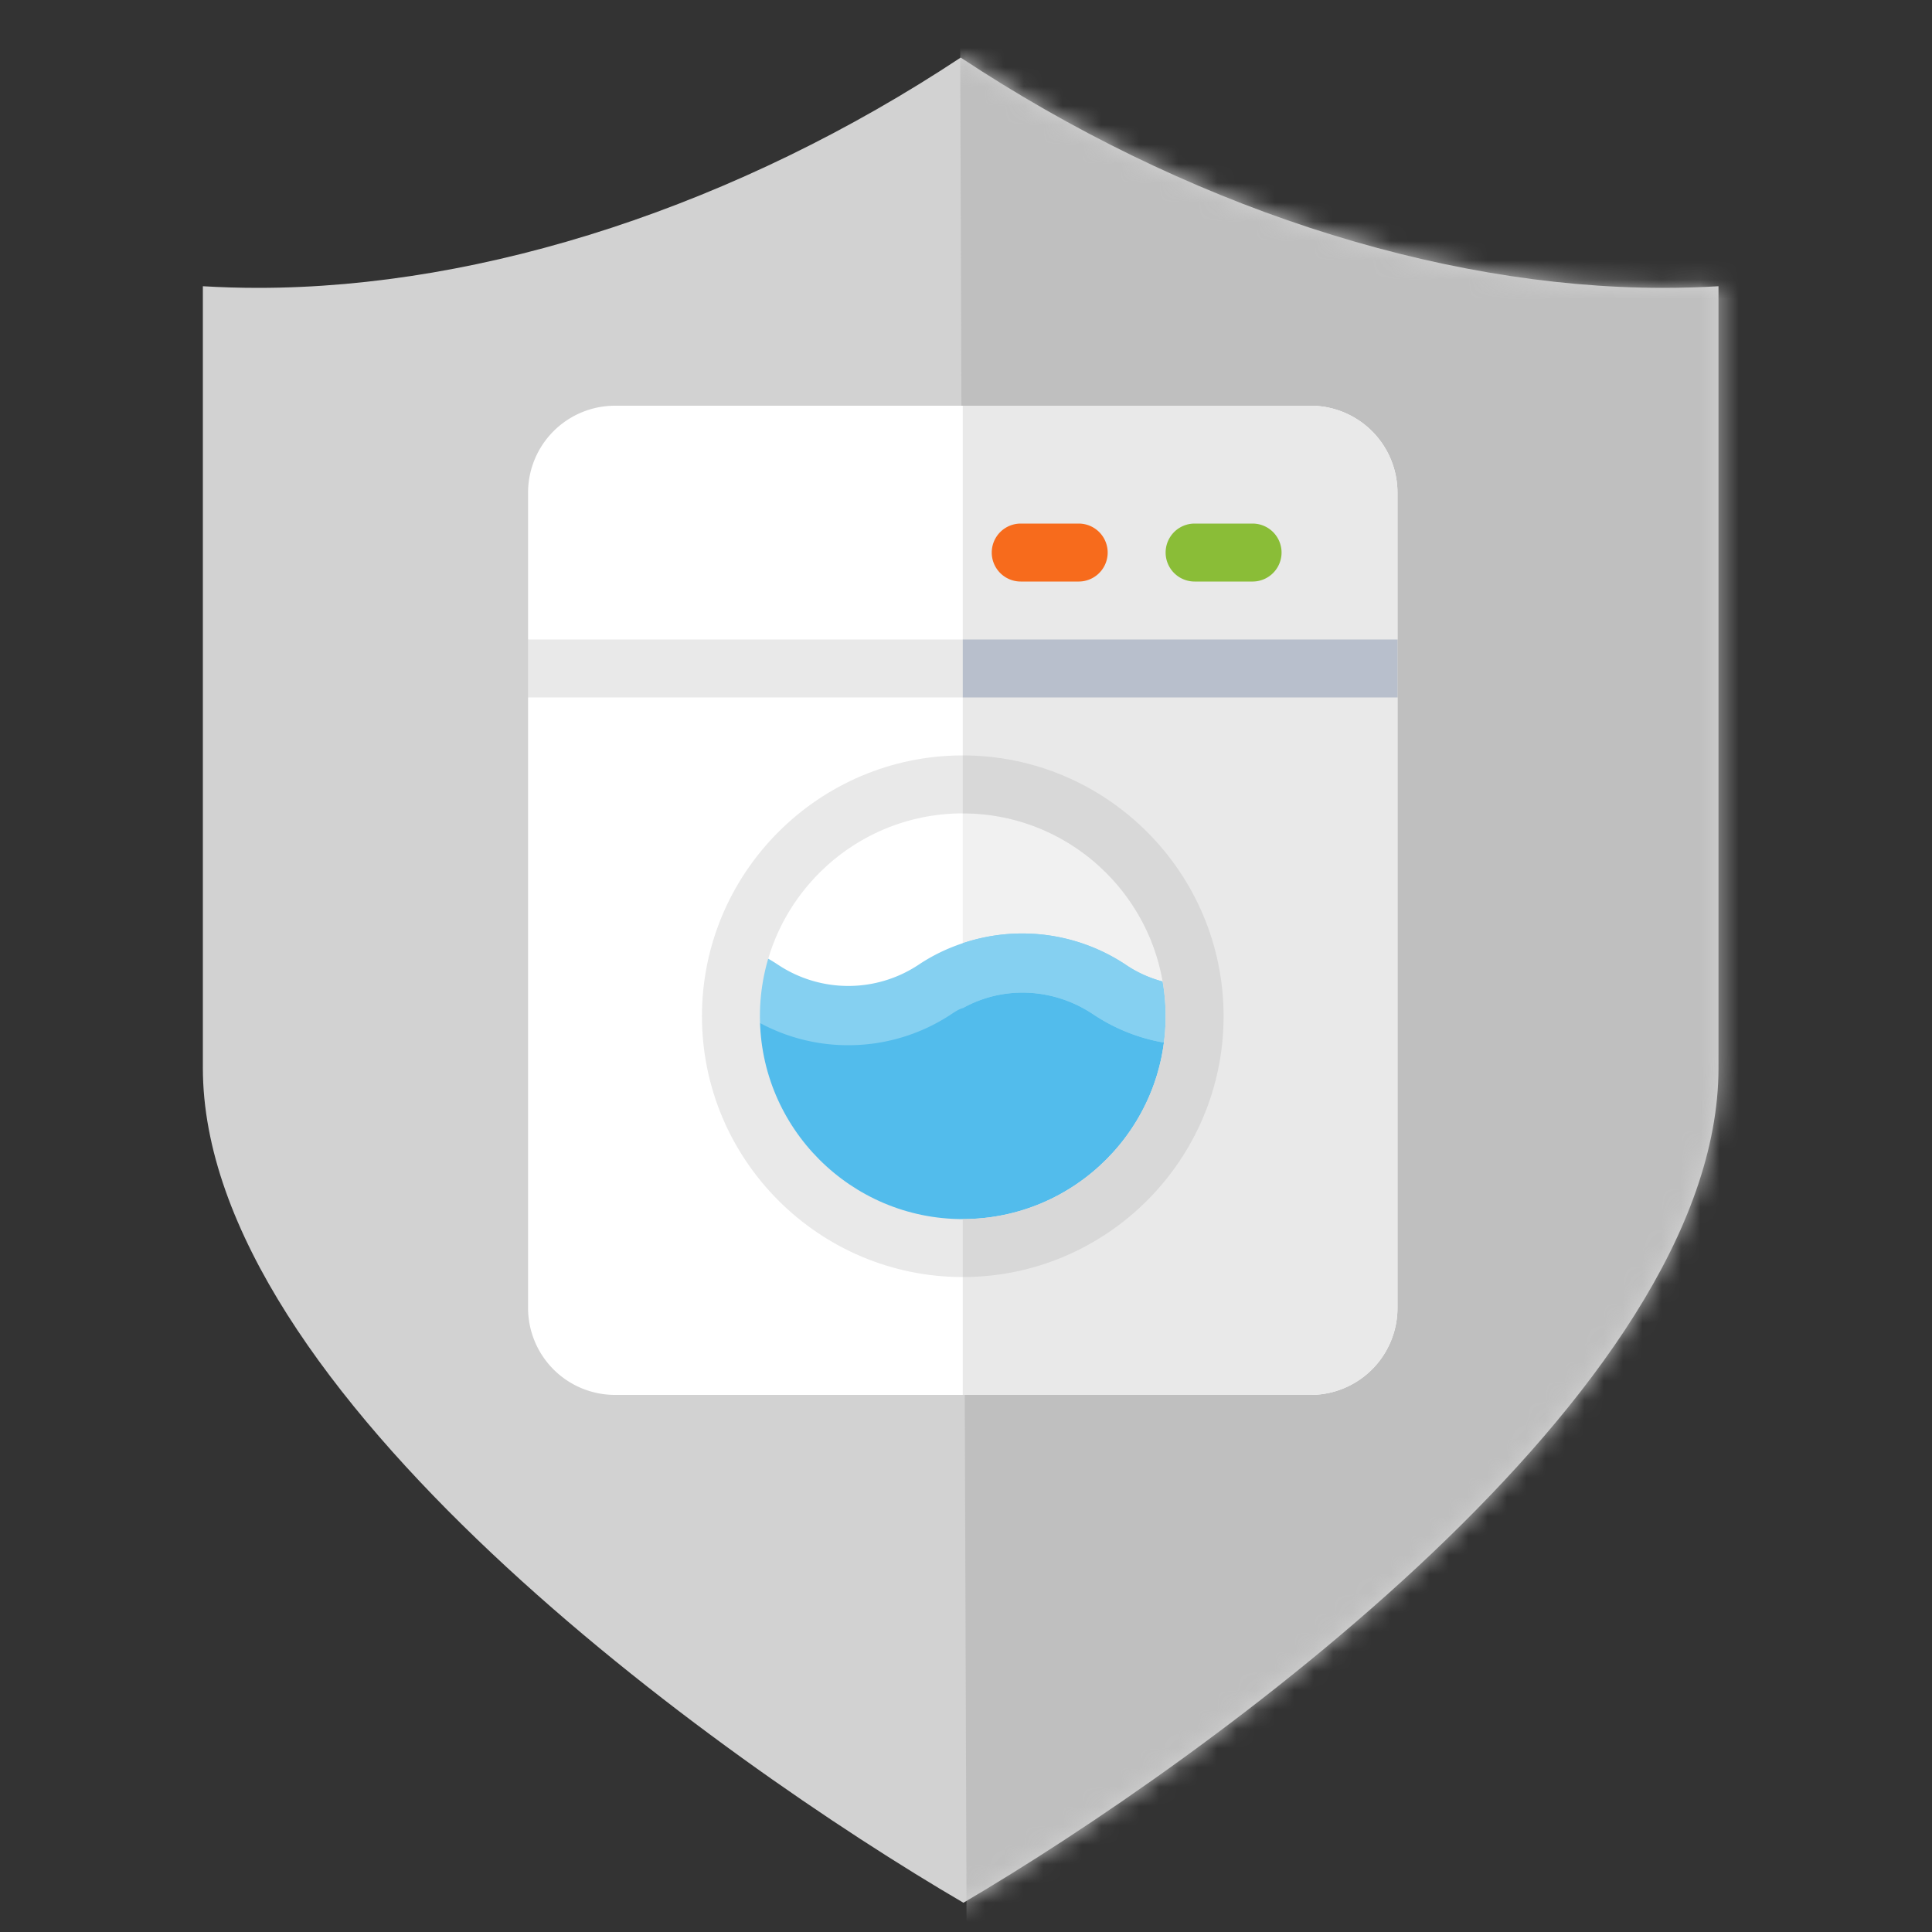 <svg xmlns="http://www.w3.org/2000/svg" xmlns:xlink="http://www.w3.org/1999/xlink" width="100" height="100" viewBox="0 0 100 100">
    <rect x="0" y="0" width="100" height="100" fill="#333333" stroke="none"/>
    <defs>
        <path id="a" d="M39.367 95.506C26.699 88.104 0 69.028 0 52.29V11.835c.943.056 1.896.085 2.856.085 11.778 0 24.88-4.317 36.369-11.92 11.488 7.602 24.59 11.92 36.368 11.92h.002c.958 0 1.911-.029 2.854-.085V52.29c0 16.765-26.496 35.817-39.082 43.215"/>
    </defs>
    <g fill="none" fill-rule="evenodd">
        <g transform="translate(10.5 2.98)">
            <mask id="b" fill="#fff">
                <use xlink:href="#a"/>
            </mask>
            <use fill="#D2D2D2" xlink:href="#a"/>
            <path fill="#BFBFBF" d="M39.188-3.968l.342 100.93c1.57.966 12.793.6 33.668-1.098 26.536-11.9 43.626-49.26 43.648-78.344L39.188-3.968z" mask="url(#b)"/>
        </g>
        <g fill-rule="nonzero">
            <path fill="#FFF" d="M67.833 72.2h-36a4.5 4.5 0 0 1-4.5-4.5V36.1l3.189-1.5h38.904l2.907 1.5v31.6a4.5 4.5 0 0 1-4.5 4.5z"/>
            <path fill="#E9E9E9" d="M49.833 34.6v37.6h18a4.5 4.5 0 0 0 4.5-4.5V36.1l-2.907-1.5H49.833z"/>
            <path fill="#FFF" d="M69.333 34.6h-39l-3-1.5v-7.6a4.5 4.5 0 0 1 4.5-4.5h36a4.5 4.5 0 0 1 4.5 4.5v7.6l-3 1.5z"/>
            <path fill="#E9E9E9" d="M67.833 21h-18v13.6h19.5l3-1.5v-7.6a4.5 4.5 0 0 0-4.5-4.5z"/>
            <path fill="#E9E9E9" d="M27.333 33.1h45v3h-45z"/>
            <path fill="#B8BFCC" d="M72.333 33.1h-22.5v3h22.5"/>
            <path fill="#FFF" d="M48.407 51.207a8.074 8.074 0 0 1 1.426-.737V40.6c-5.904 0-10.782 4.265-11.787 9.878.47.198.927.439 1.361.729a8.112 8.112 0 0 0 9 0z"/>
            <path fill="#52BCEC" d="M48.407 51.207a8.112 8.112 0 0 1-9 0 8.113 8.113 0 0 0-1.36-.729 11.999 11.999 0 0 0-.214 2.122c0 6.63 5.37 12 12 12V50.47c-.491.202-.973.435-1.426.737zM57.407 51.207a8.099 8.099 0 0 0-7.574-.737V64.6c6.63 0 12-5.37 12-12 0-.011-.004-.02-.004-.032a8.103 8.103 0 0 1-4.422-1.361z"/>
            <path fill="#F1F1F1" d="M57.407 51.207a8.104 8.104 0 0 0 4.422 1.361C61.812 45.954 56.452 40.6 49.833 40.6v9.87a8.099 8.099 0 0 1 7.574.737z"/>
            <path fill="#85D0F1" d="M61.833 51.04v3.06c-1.89 0-3.72-.57-5.28-1.62-2.04-1.35-4.62-1.47-6.72-.3-.21.06-.39.18-.57.3a9.638 9.638 0 0 1-5.37 1.62c-1.86 0-3.72-.54-5.34-1.62-.21-.15-.45-.27-.66-.39l-.03-3.12c.24-.06.51 0 .75.09.57.24 1.11.51 1.65.87a6.577 6.577 0 0 0 7.29 0c.72-.48 1.47-.84 2.28-1.11a9.68 9.68 0 0 1 8.43 1.11c1.05.72 2.31 1.08 3.57 1.11z"/>
            <path fill="#85D0F1" d="M61.833 51.04v3.06c-1.89 0-3.72-.57-5.28-1.62-2.04-1.35-4.62-1.47-6.72-.3v-3.36a9.68 9.68 0 0 1 8.43 1.11c1.05.72 2.31 1.08 3.57 1.11z"/>
            <path fill="#E9E9E9" d="M49.833 39.1c-7.44 0-13.5 6.06-13.5 13.5s6.06 13.5 13.5 13.5 13.5-6.06 13.5-13.5-6.06-13.5-13.5-13.5zm0 24c-5.79 0-10.5-4.71-10.5-10.5s4.71-10.5 10.5-10.5 10.5 4.71 10.5 10.5-4.71 10.5-10.5 10.5z"/>
            <path fill="#D8D8D8" d="M63.333 52.6c0 7.44-6.06 13.5-13.5 13.5v-3c5.79 0 10.5-4.71 10.5-10.5s-4.71-10.5-10.5-10.5v-3c7.44 0 13.5 6.06 13.5 13.5z"/>
            <path fill="#8ABD37" d="M64.833 30.1h-3a1.5 1.5 0 1 1 0-3h3a1.5 1.5 0 1 1 0 3z"/>
            <path fill="#F76B1C" d="M55.833 30.1h-3a1.5 1.5 0 1 1 0-3h3a1.5 1.5 0 1 1 0 3z"/>
        </g>
    </g>
</svg>
